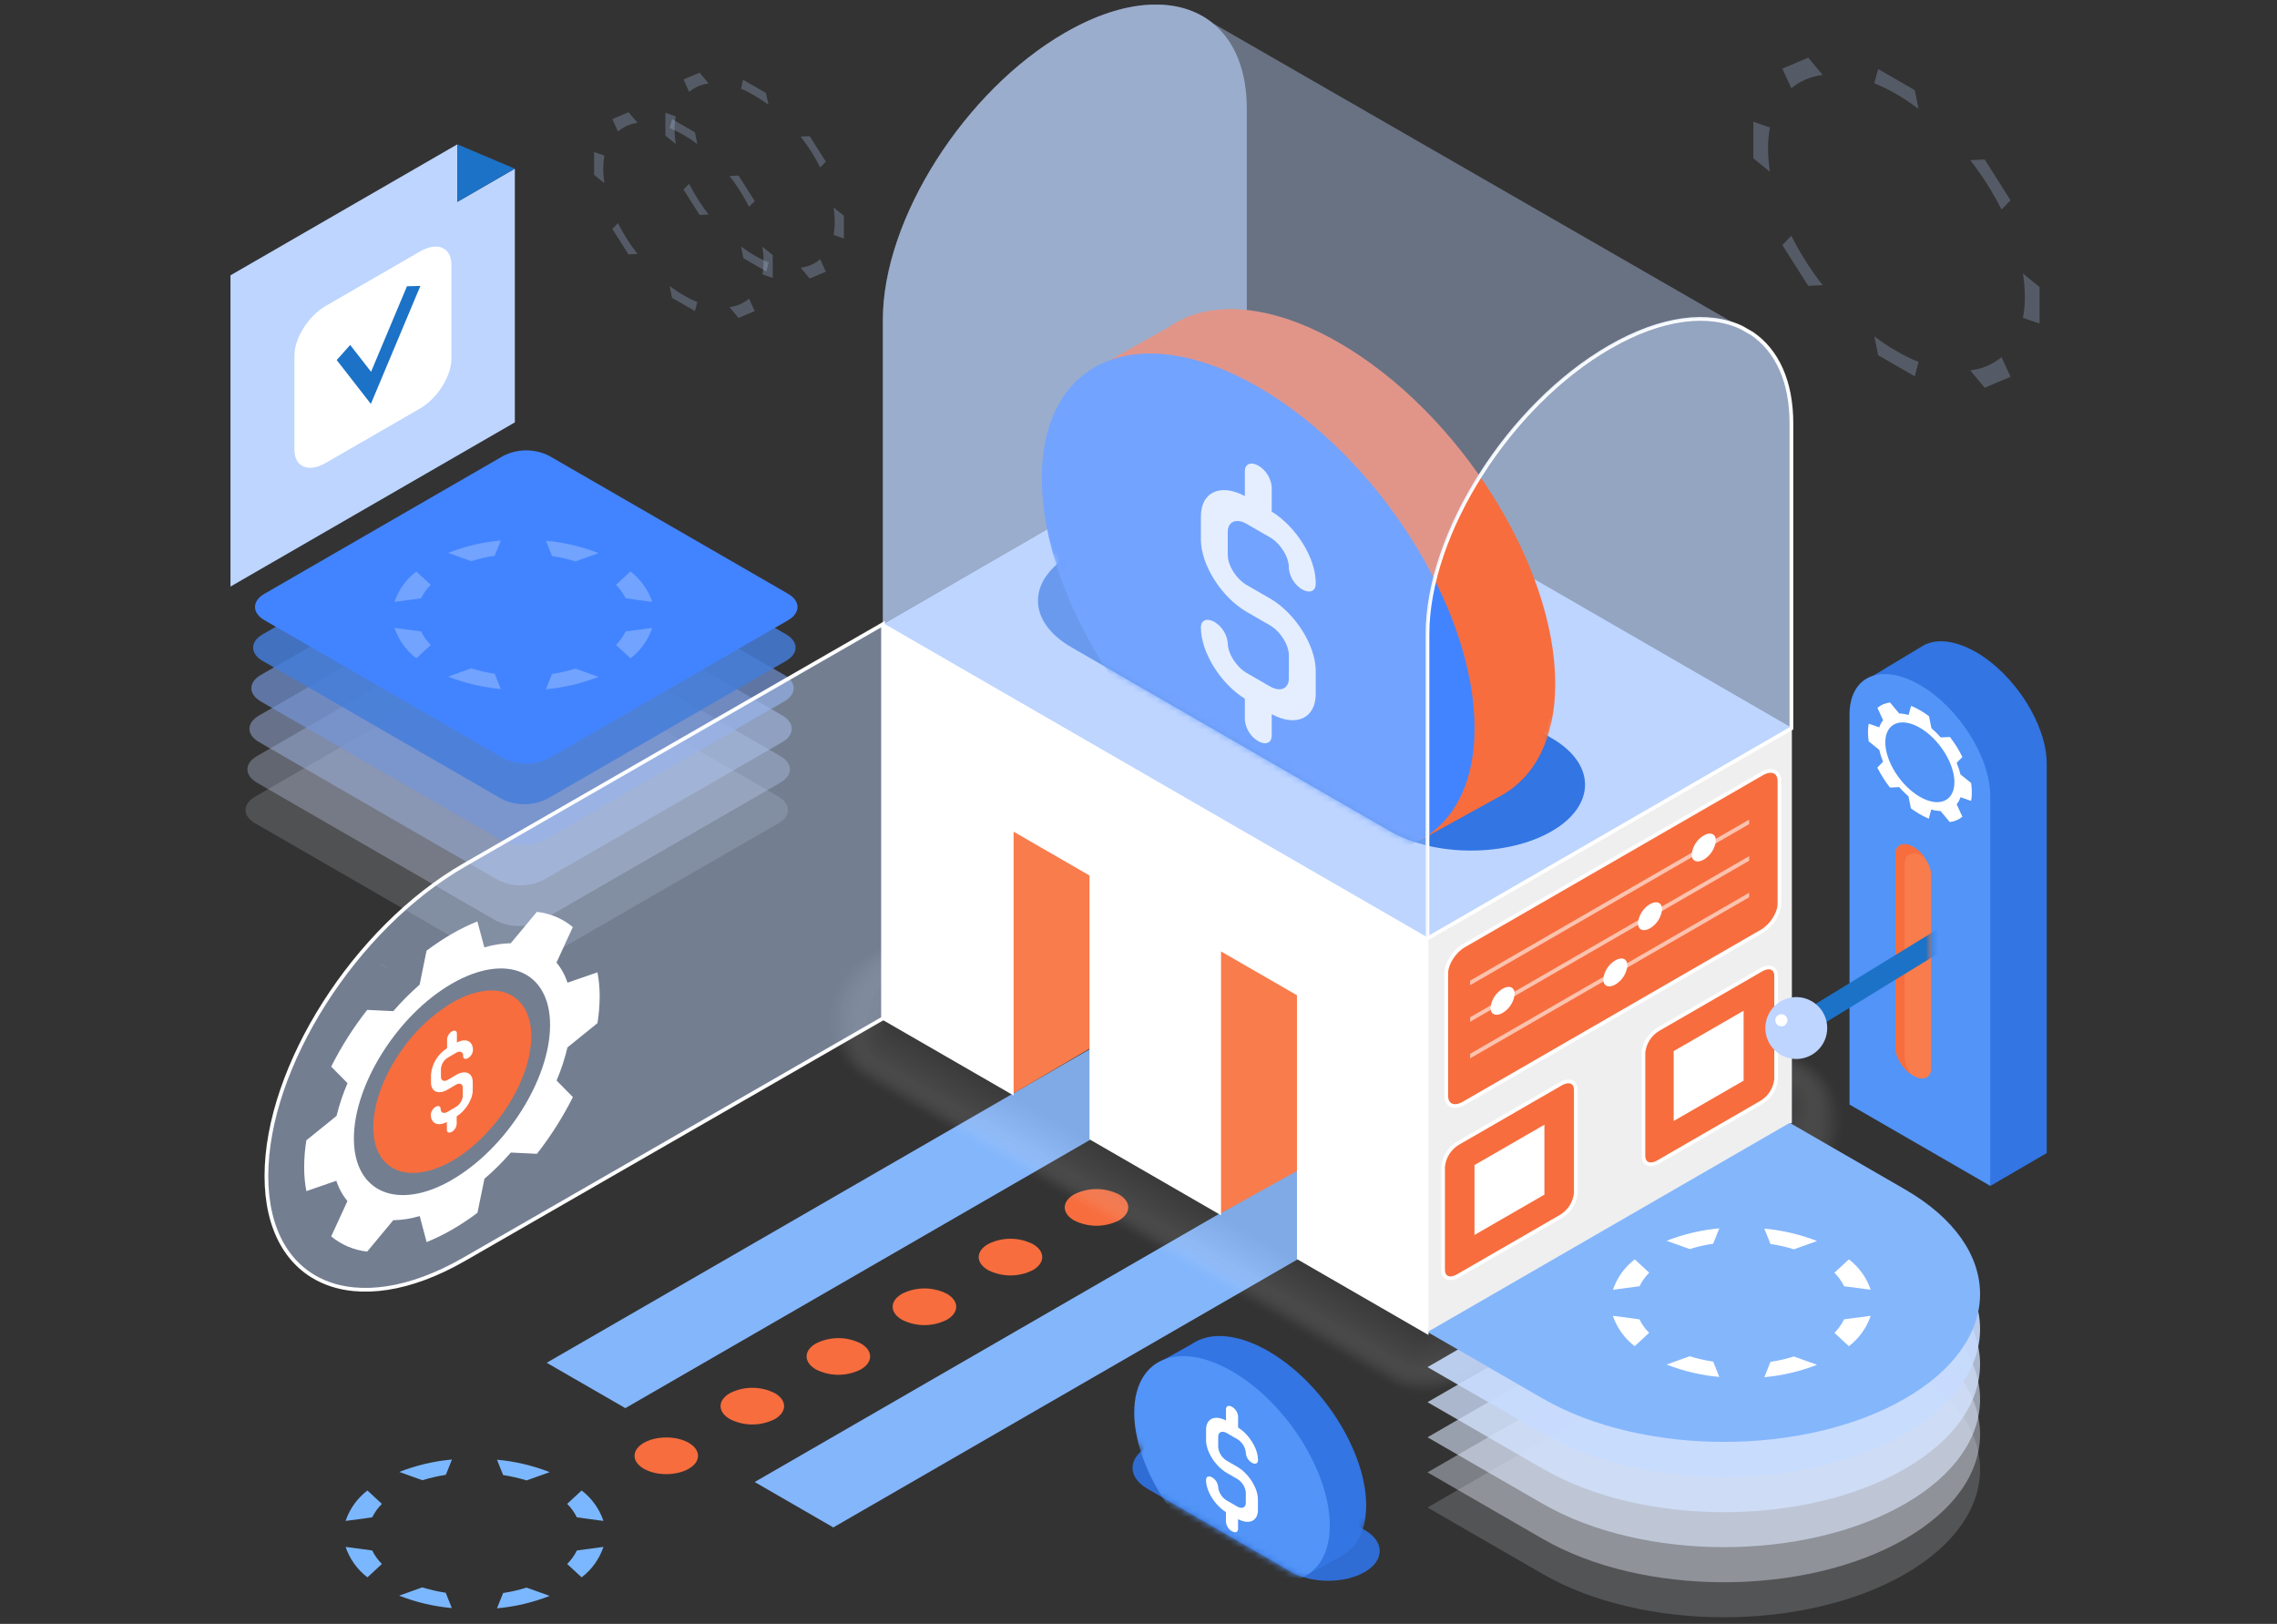 <svg width="373" height="266" viewBox="0 0 373 266" fill="none" xmlns="http://www.w3.org/2000/svg">
<rect x="0" y="0" width="373" height="266" fill="#333333" stroke="none"/>
<g clip-path="url(#clip0_1302_8589)">
<path d="M109.146 241.475C112.019 241.475 114.348 240.13 114.348 238.471C114.348 236.812 112.019 235.467 109.146 235.467C106.274 235.467 103.945 236.812 103.945 238.471C103.945 240.13 106.274 241.475 109.146 241.475Z" fill="#F76D3E"/>
<path d="M119.563 228.209C117.528 229.382 117.528 231.288 119.563 232.461C120.703 233.039 121.964 233.341 123.242 233.341C124.521 233.341 125.781 233.039 126.921 232.461C128.956 231.288 128.956 229.382 126.921 228.209C125.781 227.631 124.521 227.33 123.242 227.33C121.964 227.33 120.703 227.631 119.563 228.209ZM133.656 220.071C131.621 221.244 131.621 223.15 133.656 224.323C134.796 224.901 136.056 225.202 137.335 225.202C138.613 225.202 139.874 224.901 141.014 224.323C143.048 223.15 143.048 221.244 141.014 220.071C139.874 219.493 138.613 219.192 137.335 219.192C136.056 219.192 134.796 219.493 133.656 220.071ZM147.755 211.933C145.72 213.106 145.72 215.012 147.755 216.185C148.895 216.763 150.156 217.064 151.434 217.064C152.713 217.064 153.973 216.763 155.113 216.185C157.148 215.012 157.148 213.106 155.113 211.933C153.973 211.355 152.713 211.054 151.434 211.054C150.156 211.054 148.895 211.355 147.755 211.933ZM161.848 203.795C159.813 204.968 159.813 206.874 161.848 208.047C162.988 208.625 164.248 208.926 165.527 208.926C166.805 208.926 168.066 208.625 169.206 208.047C171.24 206.874 171.24 204.968 169.206 203.795C168.066 203.217 166.805 202.916 165.527 202.916C164.248 202.916 162.988 203.217 161.848 203.795ZM175.94 195.656C173.906 196.83 173.906 198.735 175.94 199.909C177.081 200.487 178.341 200.788 179.619 200.788C180.898 200.788 182.158 200.487 183.299 199.909C185.333 198.735 185.333 196.83 183.299 195.656C182.158 195.079 180.898 194.777 179.619 194.777C178.341 194.777 177.081 195.079 175.94 195.656Z" fill="#F76D3E"/>
<path d="M195.838 176.741L102.439 230.664L89.554 223.231L182.953 169.309L195.838 176.741Z" fill="#84B6FC"/>
<path d="M229.904 196.281L136.505 250.204L123.626 242.764L217.025 188.842L229.904 196.281Z" fill="#84B6FC"/>
<g style="mix-blend-mode:multiply" opacity="0.15">
<path opacity="0.02" d="M198.125 123.736C198.586 123.478 199.064 123.251 199.556 123.058C201.015 122.493 202.568 122.207 204.133 122.217C206.238 122.239 208.3 122.804 210.122 123.858L296.366 173.691C297.575 174.394 298.644 175.314 299.52 176.404C301.231 178.558 302.151 181.235 302.124 183.986C302.086 186.074 301.509 188.118 300.449 189.918C299.389 191.718 297.882 193.214 296.075 194.26L239.589 226.908C237.772 227.954 235.717 228.514 233.621 228.536C232.236 228.539 230.86 228.31 229.552 227.857C228.893 227.628 228.257 227.338 227.653 226.989L141.191 177.082C140.109 176.446 139.14 175.634 138.323 174.681C136.445 172.478 135.428 169.669 135.461 166.774C135.501 164.681 136.081 162.635 137.144 160.832C138.208 159.03 139.719 157.533 141.53 156.486L198.125 123.736Z" fill="#FBFBFB"/>
<path opacity="0.05" d="M198.253 123.967C198.711 123.707 199.187 123.48 199.677 123.289C201.138 122.763 202.682 122.503 204.235 122.522C206.331 122.571 208.381 123.148 210.196 124.198L296.237 173.874C297.424 174.575 298.466 175.496 299.309 176.587C300.931 178.731 301.781 181.36 301.723 184.047C301.723 188.116 299.173 192.131 295.62 194.172L239.609 226.589C237.808 227.628 235.773 228.193 233.695 228.231C232.327 228.244 230.967 228.036 229.666 227.614C229.013 227.39 228.382 227.106 227.781 226.766L141.326 176.818C140.261 176.186 139.311 175.376 138.519 174.424C136.745 172.22 135.811 169.459 135.881 166.631C135.881 162.562 138.471 158.493 141.984 156.459L198.253 123.967Z" fill="#F7F7F7"/>
<path opacity="0.07" d="M198.389 124.183C198.843 123.919 199.316 123.693 199.806 123.505C201.266 123.018 202.799 122.788 204.337 122.826C206.426 122.899 208.466 123.483 210.277 124.529L296.108 174.083C297.271 174.786 298.286 175.708 299.099 176.796C300.634 178.928 301.419 181.508 301.33 184.134C301.33 188.108 298.651 192.123 295.226 194.11L239.616 226.242C237.833 227.272 235.821 227.841 233.763 227.897C232.414 227.92 231.07 227.727 229.782 227.327C229.13 227.114 228.501 226.837 227.903 226.5L141.449 176.586C140.412 175.952 139.494 175.142 138.736 174.192C137 172.117 136.308 169.289 136.308 166.508C136.308 162.541 139.021 158.485 142.486 156.498L198.389 124.183Z" fill="#F3F3F3"/>
<path opacity="0.1" d="M198.517 124.414C198.971 124.163 199.445 123.952 199.935 123.783C201.394 123.33 202.918 123.121 204.445 123.166C206.524 123.262 208.549 123.855 210.352 124.895L295.979 174.328C297.119 175.032 298.11 175.954 298.895 177.041C300.414 179.028 300.93 181.693 300.93 184.263C300.93 188.129 298.129 192.151 294.779 194.084L239.636 225.958C237.871 226.981 235.882 227.554 233.844 227.626C232.51 227.654 231.179 227.48 229.897 227.111C229.25 226.906 228.625 226.636 228.032 226.304L141.584 176.403C140.56 175.774 139.659 174.962 138.926 174.009C137.257 171.975 136.715 169.147 136.708 166.441C136.708 162.575 139.59 158.506 142.941 156.573L198.517 124.414Z" fill="#F0F0F0"/>
<path opacity="0.12" d="M198.646 124.637C199.099 124.389 199.574 124.183 200.064 124.02C201.521 123.608 203.033 123.425 204.546 123.477C206.62 123.596 208.636 124.2 210.433 125.241L295.884 174.551C297.004 175.253 297.968 176.176 298.719 177.264C300.17 179.217 300.57 181.869 300.57 184.365C300.57 188.129 297.647 192.157 294.392 194.042L239.697 225.652C237.946 226.664 235.978 227.238 233.959 227.327C232.642 227.366 231.325 227.21 230.053 226.866C229.412 226.674 228.793 226.412 228.208 226.086L141.74 176.145C140.735 175.518 139.858 174.705 139.156 173.751C137.562 171.717 137.122 168.929 137.122 166.291C137.122 162.527 140.146 158.438 143.408 156.559L198.646 124.637Z" fill="#ECECEC"/>
<path opacity="0.15" d="M198.775 124.86C199.227 124.614 199.702 124.412 200.192 124.256C201.648 123.879 203.152 123.721 204.655 123.789C206.719 123.931 208.723 124.543 210.514 125.579L295.687 174.781C296.786 175.466 297.727 176.377 298.447 177.453C299.838 179.365 300.116 182.004 300.116 184.438C300.116 188.094 297.071 192.129 293.897 193.933L239.642 225.285C237.907 226.288 235.96 226.867 233.959 226.974C232.658 227.019 231.357 226.883 230.093 226.567C229.457 226.381 228.843 226.127 228.262 225.807L141.842 175.914C140.854 175.291 139.999 174.48 139.326 173.526C137.806 171.553 137.542 168.745 137.542 166.188C137.542 162.526 140.716 158.423 143.883 156.592L198.775 124.86Z" fill="#E8E8E8"/>
<path opacity="0.17" d="M198.904 125.09C199.356 124.847 199.83 124.652 200.322 124.506C201.776 124.165 203.272 124.031 204.764 124.106C206.817 124.275 208.807 124.898 210.589 125.931L295.586 175.004C296.664 175.684 297.579 176.594 298.265 177.669C299.621 179.548 299.743 182.172 299.75 184.532C299.75 188.086 296.576 192.128 293.497 193.905L239.704 224.999C237.984 225.993 236.057 226.576 234.075 226.702C232.792 226.755 231.508 226.637 230.257 226.349C229.623 226.17 229.011 225.922 228.432 225.61L141.978 175.723C141.008 175.101 140.175 174.289 139.529 173.336C138.078 171.396 137.963 168.588 137.963 166.113C137.963 162.559 141.279 158.429 144.358 156.652L198.904 125.09Z" fill="#E4E4E4"/>
<path opacity="0.2" d="M199.04 125.317C199.488 125.079 199.961 124.89 200.45 124.754C201.658 124.36 203.597 124.428 204.865 124.428C206.568 124.428 209.199 125.432 210.671 126.28L295.443 175.231C296.498 175.91 297.386 176.819 298.041 177.889C299.309 179.727 299.336 182.338 299.336 184.63C299.336 188.082 296.04 192.131 293.056 193.854L239.724 224.691C238.021 225.674 236.117 226.26 234.156 226.406C232.887 226.466 231.615 226.364 230.372 226.101C229.743 225.932 229.135 225.69 228.561 225.382L142.106 175.468C141.153 174.849 140.344 174.033 139.733 173.074C138.376 171.175 138.376 168.381 138.376 165.967C138.376 162.522 141.842 158.378 144.826 156.649L199.04 125.317Z" fill="#E0E0E0"/>
<path opacity="0.22" d="M199.168 125.538C199.619 125.307 200.091 125.123 200.579 124.988C201.752 124.622 203.739 124.744 204.974 124.744C206.622 124.744 209.321 125.802 210.745 126.623L295.328 175.452C296.363 176.128 297.227 177.036 297.851 178.103C299.044 179.901 298.956 182.505 298.956 184.729C298.956 188.073 295.565 192.128 292.642 193.803L239.744 224.376C238.055 225.35 236.173 225.94 234.23 226.105C232.977 226.172 231.72 226.088 230.487 225.854C229.863 225.7 229.26 225.472 228.69 225.176L142.235 175.262C141.301 174.644 140.516 173.826 139.936 172.868C138.627 171.003 138.797 168.216 138.797 165.876C138.797 162.532 142.398 158.368 145.294 156.7L199.168 125.538Z" fill="#DCDCDC"/>
<path opacity="0.24" d="M199.297 125.771C199.745 125.539 200.218 125.359 200.708 125.235C201.847 124.89 203.882 125.059 205.082 125.059C206.676 125.059 209.443 126.171 210.826 126.972L295.199 175.685C296.213 176.356 297.05 177.261 297.64 178.324C298.773 180.087 298.556 182.677 298.556 184.827C298.556 188.069 295.016 192.131 292.208 193.752L239.764 224.067C238.408 224.867 235.905 225.81 234.305 225.81C233.067 225.885 231.824 225.817 230.602 225.606C229.983 225.457 229.386 225.229 228.825 224.928L142.364 175.048C141.446 174.437 140.684 173.619 140.139 172.661C138.905 170.83 139.21 168.049 139.21 165.784C139.21 162.542 142.961 158.365 145.768 156.744L199.297 125.771Z" fill="#D9D9D9"/>
<path opacity="0.27" d="M199.426 125.992C199.874 125.764 200.348 125.591 200.837 125.477C201.942 125.158 204.031 125.375 205.184 125.375C206.73 125.375 209.572 126.541 210.908 127.314L295.064 175.906C296.063 176.568 296.878 177.474 297.43 178.538C298.495 180.26 298.163 182.837 298.163 184.919C298.163 188.059 294.494 192.128 291.781 193.695L239.785 223.752C238.429 224.525 235.926 225.508 234.36 225.508C233.135 225.592 231.905 225.542 230.691 225.359C230.077 225.206 229.485 224.979 228.927 224.681L142.493 174.787C141.592 174.177 140.852 173.358 140.336 172.4C139.177 170.603 139.658 167.829 139.658 165.618C139.658 162.485 143.551 158.28 146.264 156.714L199.426 125.992Z" fill="#D5D5D5"/>
<path opacity="0.29" d="M199.562 126.216C200.006 125.99 200.478 125.823 200.966 125.721C202.037 125.422 204.174 125.721 205.293 125.721C206.785 125.721 209.694 126.941 210.983 127.687L294.935 176.13C295.916 176.786 296.705 177.692 297.22 178.754C298.224 180.436 297.77 183.007 297.77 185.021C297.77 188.052 293.979 192.128 291.354 193.64L239.812 223.44C238.517 224.186 235.96 225.203 234.468 225.203C233.261 225.297 232.047 225.266 230.847 225.108C230.234 224.981 229.643 224.769 229.09 224.477L142.622 174.563C141.739 173.955 141.023 173.134 140.54 172.176C139.455 170.419 140.045 167.646 140.045 165.53C140.045 162.498 144.114 158.28 146.711 156.761L199.562 126.216Z" fill="#D1D1D1"/>
<path opacity="0.32" d="M199.69 126.442C200.135 126.221 200.607 126.059 201.094 125.961C202.132 125.69 204.316 126.008 205.394 126.008C206.838 126.008 209.816 127.29 211.064 128.009L294.805 176.357C295.763 177.011 296.525 177.914 297.01 178.968C297.952 180.616 297.369 183.179 297.369 185.119C297.369 188.048 293.456 192.131 290.919 193.596L239.818 223.131C238.571 223.85 235.98 224.908 234.535 224.908C233.579 224.908 231.877 225.098 230.955 224.867C230.348 224.746 229.761 224.541 229.212 224.257L142.757 174.37C141.824 173.832 141.105 172.989 140.723 171.982C139.366 170.49 140.444 167.493 140.444 165.451C140.444 162.522 144.622 158.283 147.158 156.818L199.69 126.442Z" fill="#CDCDCD"/>
<path opacity="0.34" d="M199.82 126.663C200.264 126.445 200.736 126.29 201.223 126.202C202.227 125.951 204.465 126.324 205.503 126.324C206.893 126.324 209.938 127.68 211.145 128.359L294.677 176.591C295.677 177.171 296.434 178.094 296.806 179.188C297.966 180.592 296.976 183.346 296.976 185.224C296.976 188.045 292.941 192.135 290.493 193.545L239.839 222.823C238.639 223.501 236.007 224.613 234.617 224.613C233.688 224.613 231.965 224.837 231.07 224.613C230.468 224.505 229.885 224.308 229.341 224.03L142.886 174.109C141.968 173.582 141.278 172.734 140.947 171.728C139.665 170.291 140.879 167.28 140.879 165.306C140.879 162.485 145.206 158.233 147.661 156.822L199.82 126.663Z" fill="#C9C9C9"/>
<path opacity="0.37" d="M199.949 126.894C200.392 126.676 200.865 126.526 201.352 126.446C202.322 126.209 204.608 126.643 205.611 126.643C206.968 126.643 210.06 128.033 211.22 128.677L294.548 176.808C295.529 177.383 296.256 178.309 296.583 179.398C297.702 180.755 296.583 183.508 296.583 185.312C296.583 188.025 292.419 192.128 290.065 193.484L239.88 222.504C238.72 223.182 236.048 224.308 234.712 224.308C233.824 224.308 232.067 224.572 231.206 224.369C230.611 224.268 230.035 224.078 229.497 223.806L143.015 173.885C142.106 173.366 141.437 172.511 141.15 171.504C139.916 170.148 141.299 167.096 141.293 165.197C141.293 162.485 145.769 158.205 148.122 156.849L199.949 126.894Z" fill="#C5C5C5"/>
<path opacity="0.39" d="M200.064 127.118C200.508 126.905 200.981 126.761 201.468 126.691C202.404 126.474 204.737 126.955 205.7 126.955C206.988 126.955 210.176 128.4 211.288 129.044L294.399 177.032C294.884 177.31 295.308 177.681 295.647 178.125C295.986 178.569 296.233 179.076 296.373 179.616C297.451 180.918 296.169 183.685 296.169 185.408C296.169 188.026 291.883 192.129 289.625 193.431L239.867 222.193C238.754 222.871 236.042 224.01 234.753 224.01C233.899 224.01 232.122 224.308 231.294 224.125C230.703 224.029 230.129 223.844 229.592 223.576L143.144 173.689C142.698 173.434 142.309 173.091 142 172.681C141.691 172.27 141.469 171.801 141.347 171.302C140.16 169.979 141.713 166.941 141.713 165.117C141.713 162.506 146.332 158.213 148.59 156.904L200.064 127.118Z" fill="#C2C2C2"/>
<path opacity="0.41" d="M200.213 127.343C200.638 127.095 201.118 126.953 201.61 126.929C202.464 126.583 204.899 127.275 205.821 127.275C207.056 127.275 210.311 128.774 211.376 129.391L294.283 177.257C294.762 177.53 295.177 177.9 295.503 178.344C295.829 178.788 296.058 179.296 296.175 179.834C297.213 181.082 295.789 183.842 295.789 185.51C295.789 188.019 291.381 192.122 289.204 193.384L239.9 221.868C238.828 222.485 236.082 223.699 234.841 223.699C234.02 223.699 232.223 224.031 231.45 223.861C230.862 223.78 230.292 223.604 229.761 223.339L143.3 173.425C142.859 173.173 142.477 172.83 142.18 172.418C141.883 172.006 141.677 171.536 141.577 171.038C140.438 169.763 142.154 166.718 142.154 164.968C142.154 162.459 146.901 158.146 149.091 156.891L200.213 127.343Z" fill="#BEBEBE"/>
<path opacity="0.44" d="M200.342 127.574C200.768 127.329 201.248 127.194 201.739 127.18C202.56 126.848 205.042 127.601 205.93 127.601C207.11 127.601 210.433 129.154 211.457 129.744L294.155 177.488C294.627 177.755 295.035 178.123 295.348 178.566C295.661 179.01 295.872 179.517 295.966 180.051C296.963 181.252 295.396 184.012 295.396 185.606C295.396 188.013 290.859 192.123 288.777 193.33L239.948 221.57C238.924 222.16 236.13 223.408 234.95 223.408C234.163 223.408 232.332 223.781 231.559 223.631C230.977 223.554 230.412 223.385 229.884 223.13L143.409 173.209C142.969 172.965 142.592 172.623 142.305 172.211C142.018 171.798 141.829 171.325 141.754 170.828C140.662 169.607 142.547 166.549 142.547 164.874C142.547 162.466 147.451 158.139 149.533 156.932L200.342 127.574Z" fill="#BABABA"/>
<path opacity="0.46" d="M200.47 127.796C200.893 127.546 201.376 127.414 201.867 127.417C202.647 127.091 205.184 127.905 206.031 127.905C207.164 127.905 210.555 129.519 211.538 130.082L294.026 177.711C294.493 177.973 294.893 178.341 295.194 178.785C295.496 179.228 295.69 179.736 295.762 180.267C296.711 181.414 294.995 184.174 294.995 185.693C294.995 187.992 290.343 192.108 288.349 193.261L239.941 221.257C238.957 221.82 236.129 223.108 234.997 223.108C234.244 223.108 232.392 223.522 231.653 223.379C231.077 223.315 230.515 223.155 229.992 222.905L143.537 173.011C143.102 172.77 142.732 172.427 142.457 172.013C142.182 171.599 142.011 171.125 141.957 170.63C140.912 169.464 142.961 166.399 142.961 164.791C142.961 162.485 148.013 158.138 150.007 156.992L200.47 127.796Z" fill="#B6B6B6"/>
<path opacity="0.49" d="M200.599 128.02C201.022 127.771 201.506 127.646 201.996 127.661C202.742 127.349 205.333 128.224 206.14 128.224C207.218 128.224 210.677 129.892 211.613 130.428L293.897 177.901C294.362 178.161 294.756 178.531 295.045 178.98C295.333 179.428 295.507 179.94 295.551 180.471C296.453 181.563 294.602 184.33 294.602 185.788C294.602 187.985 289.855 192.109 287.922 193.207L239.961 220.931C239.025 221.474 236.156 222.796 235.071 222.796C234.352 222.796 232.474 223.244 231.775 223.122C231.202 223.07 230.644 222.914 230.127 222.661L143.666 172.747C143.234 172.509 142.87 172.166 142.605 171.75C142.341 171.334 142.186 170.858 142.154 170.366C141.157 169.247 143.381 166.175 143.381 164.635C143.381 162.445 148.576 158.077 150.475 156.979L200.599 128.02Z" fill="#B2B2B2"/>
<path opacity="0.51" d="M200.742 128.252C201.165 128.006 201.65 127.887 202.139 127.906C202.817 127.615 205.489 128.584 206.262 128.584C207.286 128.584 210.82 130.307 211.688 130.816L293.748 178.2C294.205 178.455 294.589 178.822 294.865 179.267C295.14 179.713 295.297 180.221 295.321 180.743C296.182 181.781 294.182 184.555 294.189 185.938C294.189 188.034 289.279 192.164 287.468 193.208L239.961 220.675C239.066 221.19 236.157 222.553 235.133 222.553C234.454 222.553 232.508 223.164 231.87 222.926C231.296 222.933 230.731 222.783 230.236 222.492L143.775 172.537C143.347 172.302 142.988 171.958 142.736 171.54C142.484 171.122 142.346 170.645 142.337 170.157C141.387 169.092 143.775 166.007 143.775 164.542C143.775 162.453 149.119 158.065 150.93 157.021L200.742 128.252Z" fill="#AEAEAE"/>
<path opacity="0.54" d="M200.864 128.468C201.286 128.225 201.769 128.112 202.255 128.142C202.933 127.864 205.645 128.821 206.324 128.821C207.3 128.821 210.901 130.598 211.749 131.086L293.653 178.389C294.108 178.636 294.488 179.001 294.752 179.447C295.016 179.892 295.154 180.401 295.152 180.919C295.972 181.909 293.829 184.676 293.829 185.998C293.829 187.985 288.804 192.102 287.048 193.119L239.989 220.321C239.141 220.809 236.191 222.213 235.241 222.213C234.563 222.213 232.63 222.857 232.02 222.64C231.452 222.655 230.891 222.512 230.399 222.227L143.924 172.333C143.5 172.101 143.148 171.755 142.909 171.335C142.669 170.914 142.551 170.436 142.568 169.952C141.666 168.942 144.222 165.843 144.222 164.452C144.222 162.465 149.702 158.064 151.425 157.067L200.864 128.468Z" fill="#ABABAB"/>
<path opacity="0.56" d="M200.993 128.699C201.412 128.451 201.899 128.342 202.383 128.387C203.021 128.122 205.774 129.173 206.452 129.173C207.375 129.173 211.044 131.004 211.844 131.472L293.497 178.613C293.947 178.857 294.319 179.223 294.57 179.669C294.821 180.116 294.94 180.624 294.914 181.136C295.694 182.072 293.409 184.845 293.409 186.093C293.409 187.979 288.255 192.122 286.627 193.065L240.022 220.009C239.215 220.47 236.231 221.915 235.275 221.915C234.658 221.915 232.671 222.593 232.094 222.389C231.532 222.42 230.974 222.285 230.487 222.003L144.06 172.082C143.635 171.857 143.286 171.511 143.056 171.09C142.825 170.668 142.724 170.187 142.764 169.708C141.91 168.752 144.629 165.639 144.629 164.324C144.629 162.438 150.258 158.016 151.886 157.074L200.993 128.699Z" fill="#A7A7A7"/>
<path opacity="0.59" d="M201.122 128.93C201.54 128.682 202.029 128.58 202.512 128.639C203.115 128.388 205.903 129.493 206.581 129.493C207.456 129.493 211.193 131.385 211.952 131.826L293.395 178.844C293.846 179.081 294.216 179.447 294.458 179.895C294.699 180.343 294.802 180.854 294.751 181.36C295.491 182.242 293.056 185.016 293.056 186.203C293.056 187.98 287.78 192.13 286.24 193.018L240.076 219.705C239.324 220.139 236.299 221.624 235.424 221.624C234.841 221.624 232.827 222.35 232.277 222.153C231.722 222.191 231.167 222.063 230.684 221.787L144.188 171.859C143.765 171.636 143.42 171.288 143.201 170.862C142.983 170.436 142.901 169.953 142.967 169.479C142.16 168.577 145.05 165.457 145.05 164.216C145.05 162.439 150.821 157.997 152.36 157.109L201.122 128.93Z" fill="#A3A3A3"/>
<path opacity="0.61" d="M201.25 129.148C201.67 128.904 202.159 128.806 202.641 128.87C203.21 128.639 206.032 129.806 206.669 129.806C207.49 129.806 211.294 131.752 212.006 132.166L293.246 179.062C293.689 179.299 294.049 179.667 294.275 180.117C294.501 180.566 294.582 181.074 294.507 181.572C295.185 182.399 292.622 185.179 292.622 186.319C292.622 187.994 287.196 192.151 285.772 192.985L240.056 219.434C239.344 219.841 236.279 221.36 235.458 221.36C234.909 221.36 232.867 222.134 232.359 221.95C231.808 222.003 231.255 221.879 230.778 221.598L144.317 171.657C143.896 171.435 143.557 171.084 143.35 170.656C143.142 170.227 143.077 169.744 143.164 169.276C142.405 168.428 145.463 165.295 145.463 164.122C145.463 162.454 151.384 158.018 152.828 157.157L201.25 129.148Z" fill="#9F9F9F"/>
<path opacity="0.63" d="M201.379 129.371C201.799 129.126 202.29 129.035 202.77 129.113C203.305 128.896 206.195 130.124 206.778 130.124C207.544 130.124 211.423 132.158 212.088 132.511L293.117 179.305C293.558 179.537 293.912 179.905 294.125 180.356C294.338 180.806 294.398 181.313 294.297 181.801C294.941 182.581 292.229 185.361 292.229 186.399C292.229 187.972 286.702 192.136 285.345 192.923L240.077 219.074C239.398 219.46 236.306 221.013 235.533 221.013C235.017 221.013 232.956 221.827 232.474 221.651C231.93 221.716 231.38 221.602 230.908 221.325L144.453 171.411C144.033 171.193 143.698 170.839 143.502 170.407C143.307 169.976 143.262 169.491 143.375 169.031C142.662 168.237 145.891 165.091 145.884 163.992C145.884 162.425 151.947 157.949 153.344 157.163L201.379 129.371Z" fill="#9B9B9B"/>
<path opacity="0.66" d="M201.515 129.608C201.924 129.369 202.405 129.285 202.871 129.371C203.366 129.167 206.317 130.449 206.852 130.449C207.578 130.449 211.518 132.483 212.142 132.87L292.975 179.515C293.414 179.743 293.764 180.113 293.965 180.566C294.166 181.018 294.206 181.526 294.08 182.004C294.684 182.73 291.822 185.51 291.822 186.487C291.822 187.952 286.179 192.123 284.911 192.855L240.076 218.762C239.452 219.121 236.312 220.715 235.587 220.715C235.112 220.715 233.017 221.569 232.569 221.393C232.032 221.465 231.486 221.358 231.016 221.088L144.575 171.18C144.159 170.961 143.832 170.605 143.649 170.173C143.466 169.74 143.439 169.258 143.571 168.807C142.893 168.061 146.284 164.907 146.284 163.883C146.284 162.418 152.489 157.922 153.744 157.19L201.515 129.608Z" fill="#979797"/>
<path opacity="0.68" d="M201.644 129.824C202.053 129.587 202.536 129.507 203 129.601C203.461 129.411 206.459 130.754 206.961 130.754C207.639 130.754 211.64 132.863 212.217 133.202L292.825 179.739C293.263 179.964 293.605 180.337 293.793 180.792C293.981 181.246 294.001 181.753 293.849 182.221C294.412 182.899 291.408 185.68 291.408 186.582C291.408 187.938 285.637 192.122 284.457 192.8L240.117 218.449C239.541 218.782 236.353 220.416 235.689 220.416C235.241 220.416 233.125 221.304 232.705 221.155C232.175 221.247 231.629 221.149 231.165 220.877L144.71 170.977C144.291 170.764 143.964 170.405 143.791 169.968C143.618 169.53 143.613 169.045 143.775 168.603C143.157 167.925 146.711 164.744 146.711 163.795C146.711 162.438 153.066 157.922 154.239 157.237L201.644 129.824Z" fill="#939393"/>
<path opacity="0.71" d="M201.773 130.047C202.183 129.809 202.668 129.736 203.13 129.843C203.557 129.667 206.602 131.071 207.07 131.071C207.687 131.071 211.763 133.234 212.299 133.546L292.697 179.961C293.136 180.181 293.477 180.556 293.654 181.014C293.83 181.472 293.83 181.979 293.653 182.436C294.176 183.06 291.029 185.827 291.029 186.675C291.029 187.93 285.129 192.101 284.044 192.779L240.125 218.17C239.589 218.475 236.367 220.15 235.75 220.15C235.337 220.15 233.194 221.079 232.814 220.944C232.288 221.044 231.743 220.95 231.281 220.679L144.826 170.765C144.408 170.553 144.086 170.19 143.926 169.749C143.766 169.308 143.78 168.822 143.965 168.391C143.396 167.754 147.119 164.573 147.119 163.698C147.119 162.444 153.616 157.907 154.701 157.283L201.773 130.047Z" fill="#909090"/>
<path opacity="0.73" d="M201.902 130.288C202.312 130.051 202.798 129.983 203.258 130.098C203.651 129.942 206.751 131.4 207.171 131.4C207.741 131.4 211.918 133.624 212.379 133.909L292.568 180.202C292.999 180.426 293.329 180.806 293.49 181.264C293.651 181.723 293.632 182.226 293.436 182.67C293.91 183.24 290.615 186.027 290.615 186.794C290.615 187.94 284.599 192.138 283.602 192.714L240.131 217.841C239.642 218.119 236.38 219.835 235.811 219.835C235.438 219.835 233.267 220.805 232.915 220.676C232.399 220.789 231.859 220.705 231.402 220.438L144.941 170.524C144.522 170.313 144.204 169.945 144.056 169.501C143.907 169.056 143.94 168.571 144.148 168.151C143.625 167.561 147.539 164.373 147.539 163.573C147.539 162.42 154.185 157.869 155.175 157.293L201.902 130.288Z" fill="#8C8C8C"/>
<path opacity="0.76" d="M202.031 130.496C202.235 130.38 202.459 130.305 202.692 130.276C202.925 130.247 203.161 130.264 203.387 130.326C203.74 130.177 206.893 131.682 207.28 131.682C207.795 131.682 212.027 133.961 212.455 134.219L292.439 180.396C292.652 180.505 292.842 180.654 292.997 180.836C293.152 181.018 293.27 181.229 293.343 181.456C293.416 181.684 293.443 181.924 293.423 182.162C293.403 182.4 293.336 182.632 293.226 182.844C293.66 183.367 290.222 186.161 290.222 186.853C290.222 187.897 284.077 192.102 283.175 192.624L240.151 217.493C239.704 217.75 236.408 219.527 235.892 219.527C235.547 219.527 233.349 220.538 233.031 220.423C232.522 220.55 231.983 220.472 231.532 220.205L145.131 170.298C144.924 170.194 144.74 170.049 144.59 169.871C144.441 169.694 144.329 169.488 144.262 169.266C144.195 169.044 144.173 168.81 144.199 168.58C144.225 168.349 144.298 168.126 144.413 167.924C143.938 167.395 148 164.194 148 163.462C148 162.418 154.782 157.847 155.691 157.324L202.031 130.496Z" fill="#888888"/>
<path opacity="0.78" d="M202.166 130.727C202.369 130.608 202.594 130.532 202.828 130.505C203.062 130.478 203.298 130.501 203.523 130.571C203.841 130.435 207.042 132.022 207.388 132.022C207.856 132.022 212.136 134.355 212.543 134.586L292.31 180.641C292.524 180.748 292.713 180.898 292.865 181.081C293.018 181.265 293.131 181.478 293.198 181.707C293.265 181.936 293.284 182.176 293.254 182.413C293.223 182.65 293.145 182.878 293.022 183.083C293.409 183.551 289.835 186.345 289.835 186.975C289.835 187.911 283.562 192.123 282.748 192.591L240.178 217.195C239.772 217.433 236.435 219.23 235.974 219.23C235.662 219.23 233.444 220.288 233.152 220.179C232.905 220.249 232.646 220.268 232.391 220.235C232.135 220.202 231.889 220.119 231.667 219.989L145.226 170.055C145.019 169.95 144.837 169.803 144.69 169.623C144.544 169.444 144.436 169.235 144.376 169.011C144.315 168.788 144.302 168.553 144.337 168.324C144.373 168.095 144.456 167.876 144.582 167.681C144.155 167.206 148.38 163.992 148.38 163.334C148.38 162.391 155.311 157.807 156.125 157.332L202.166 130.727Z" fill="#848484"/>
<path opacity="0.8" d="M202.295 130.964C202.498 130.844 202.724 130.77 202.958 130.746C203.193 130.723 203.429 130.751 203.651 130.828C203.936 130.706 207.192 132.347 207.497 132.347C207.91 132.347 212.244 134.734 212.617 134.945L292.181 180.878C292.394 180.985 292.581 181.137 292.73 181.322C292.879 181.507 292.987 181.722 293.047 181.953C293.107 182.183 293.117 182.423 293.076 182.658C293.035 182.892 292.945 183.116 292.812 183.313C293.158 183.733 289.421 186.527 289.421 187.083C289.421 187.917 283.033 192.136 282.307 192.549L240.185 216.896C239.826 217.106 236.448 218.931 236.035 218.931C235.763 218.931 233.512 220.029 233.254 219.934C233.01 220.009 232.753 220.032 232.5 220.002C232.246 219.971 232.002 219.888 231.782 219.758L145.321 169.844C145.115 169.738 144.933 169.589 144.79 169.407C144.647 169.225 144.544 169.014 144.49 168.788C144.436 168.563 144.431 168.328 144.476 168.101C144.522 167.873 144.615 167.658 144.751 167.47C144.372 167.05 148.766 163.822 148.766 163.238C148.766 162.404 155.84 157.813 156.565 157.372L202.295 130.964Z" fill="#808080"/>
<path opacity="0.83" d="M202.424 131.172C202.628 131.054 202.854 130.983 203.089 130.962C203.323 130.941 203.559 130.971 203.78 131.05C204.031 130.948 207.334 132.65 207.605 132.65C207.876 132.65 212.386 135.092 212.698 135.275L292.046 181.086C292.257 181.194 292.442 181.348 292.588 181.535C292.733 181.723 292.836 181.94 292.888 182.172C292.941 182.403 292.942 182.643 292.891 182.875C292.84 183.107 292.739 183.325 292.595 183.514C292.9 183.88 289.034 186.681 289.034 187.163C289.034 187.895 282.517 192.12 281.886 192.486L240.212 216.569C239.893 216.752 236.482 218.603 236.143 218.603C235.906 218.603 233.634 219.743 233.43 219.661C233.189 219.74 232.934 219.766 232.681 219.74C232.429 219.713 232.185 219.633 231.965 219.505L145.49 169.618C145.283 169.513 145.101 169.363 144.959 169.179C144.817 168.994 144.718 168.78 144.669 168.553C144.62 168.325 144.623 168.09 144.677 167.863C144.731 167.637 144.835 167.425 144.982 167.244C144.65 166.871 149.214 163.637 149.214 163.128C149.214 162.395 156.436 157.77 157.067 157.404L202.424 131.172Z" fill="#7C7C7C"/>
<path opacity="0.85" d="M202.553 131.399C202.758 131.283 202.985 131.213 203.22 131.196C203.454 131.178 203.69 131.213 203.91 131.297C204.12 131.209 207.477 132.972 207.707 132.972C207.938 132.972 212.509 135.468 212.78 135.624L291.924 181.32C292.135 181.428 292.318 181.582 292.461 181.771C292.603 181.96 292.701 182.179 292.747 182.412C292.793 182.644 292.785 182.884 292.725 183.113C292.664 183.342 292.553 183.554 292.399 183.734C292.656 184.046 288.648 186.847 288.648 187.267C288.648 187.891 282.009 192.123 281.466 192.435L240.233 216.26C238.926 217.007 237.582 217.686 236.205 218.294C235.994 218.294 233.695 219.467 233.492 219.4C233.257 219.486 233.005 219.52 232.755 219.497C232.505 219.475 232.264 219.398 232.047 219.271L145.62 169.377C145.413 169.271 145.234 169.118 145.095 168.931C144.957 168.745 144.863 168.529 144.821 168.3C144.779 168.072 144.79 167.836 144.853 167.613C144.917 167.389 145.03 167.183 145.186 167.01C144.901 166.691 149.635 163.443 149.635 163.009C149.635 162.378 156.993 157.733 157.535 157.421L202.553 131.399Z" fill="#797979"/>
<path opacity="0.88" d="M202.681 131.642C202.885 131.524 203.114 131.454 203.349 131.439C203.585 131.423 203.82 131.463 204.038 131.554C204.214 131.479 207.625 133.297 207.815 133.297C208.005 133.297 212.63 135.854 212.854 136.01L291.794 181.584C292.005 181.692 292.187 181.849 292.327 182.041C292.466 182.233 292.558 182.454 292.597 182.688C292.635 182.922 292.618 183.162 292.547 183.388C292.476 183.614 292.353 183.821 292.188 183.991C292.405 184.256 288.248 187.056 288.248 187.382C288.248 187.904 281.466 192.129 281.032 192.401L240.253 215.967C240.029 216.096 236.536 218.043 236.278 218.043C236.021 218.043 233.783 219.257 233.62 219.202C233.389 219.294 233.14 219.332 232.892 219.313C232.644 219.294 232.404 219.219 232.189 219.094L145.748 169.152C145.54 169.045 145.361 168.891 145.225 168.701C145.089 168.511 145 168.292 144.965 168.061C144.929 167.83 144.95 167.594 145.023 167.372C145.097 167.151 145.222 166.95 145.389 166.786C145.151 166.521 150.048 163.259 150.048 162.893C150.048 162.371 157.555 157.712 158.01 157.467L202.681 131.642Z" fill="#757575"/>
<path opacity="0.9" d="M202.817 131.853C203.021 131.733 203.251 131.664 203.487 131.652C203.723 131.64 203.959 131.686 204.174 131.785C204.316 131.724 207.775 133.603 207.931 133.603C208.087 133.603 212.766 136.214 212.943 136.315L291.666 181.753C291.877 181.863 292.058 182.022 292.195 182.216C292.331 182.411 292.419 182.635 292.45 182.871C292.481 183.106 292.455 183.346 292.374 183.569C292.293 183.793 292.16 183.993 291.985 184.154C292.154 184.364 287.861 187.172 287.861 187.45C287.861 187.864 280.971 192.102 280.612 192.313L240.28 215.622C240.104 215.73 236.57 217.711 236.36 217.711C236.15 217.711 233.871 218.965 233.742 218.918C233.516 219.016 233.269 219.059 233.023 219.044C232.777 219.028 232.538 218.955 232.325 218.83L145.877 168.943C145.67 168.833 145.493 168.675 145.36 168.482C145.228 168.289 145.144 168.066 145.116 167.834C145.088 167.601 145.117 167.365 145.2 167.146C145.283 166.927 145.417 166.731 145.592 166.576C145.402 166.359 150.468 163.09 150.462 162.798C150.462 162.385 158.118 157.698 158.478 157.488L202.817 131.853Z" fill="#717171"/>
<path opacity="0.93" d="M202.946 132.078C203.151 131.96 203.381 131.893 203.618 131.884C203.854 131.875 204.089 131.922 204.302 132.023C204.411 131.983 207.917 133.916 208.032 133.916C208.148 133.916 212.888 136.588 213.024 136.662L291.55 181.992C291.761 182.104 291.94 182.265 292.073 182.463C292.205 182.661 292.287 182.888 292.311 183.125C292.334 183.362 292.299 183.601 292.207 183.821C292.116 184.041 291.972 184.235 291.788 184.386C291.917 184.542 287.475 187.35 287.475 187.56C287.475 187.872 280.469 192.117 280.198 192.307L240.314 215.365C240.178 215.447 236.604 217.461 236.455 217.461C236.306 217.461 233.973 218.763 233.878 218.729C233.655 218.832 233.41 218.879 233.164 218.867C232.919 218.855 232.68 218.785 232.467 218.661L146.006 168.747C145.799 168.635 145.623 168.474 145.493 168.277C145.364 168.08 145.285 167.855 145.264 167.62C145.244 167.386 145.281 167.15 145.374 166.933C145.467 166.717 145.611 166.527 145.796 166.38C145.653 166.217 150.882 162.935 150.882 162.718C150.882 162.501 158.681 157.706 158.952 157.543L202.946 132.078Z" fill="#6D6D6D"/>
<path opacity="0.95" d="M203.075 132.322C203.28 132.204 203.512 132.139 203.749 132.133C203.986 132.127 204.22 132.181 204.431 132.288C204.499 132.288 208.06 134.255 208.141 134.255C208.222 134.255 213.01 136.968 213.098 137.029L291.408 182.243C291.617 182.357 291.794 182.522 291.923 182.722C292.051 182.923 292.127 183.153 292.142 183.39C292.158 183.628 292.113 183.866 292.012 184.081C291.911 184.297 291.757 184.483 291.564 184.623C291.652 184.725 287.068 187.54 287.068 187.675C287.068 187.811 279.933 192.138 279.75 192.246L240.321 215.033C240.232 215.087 236.618 217.142 236.516 217.142C236.414 217.142 234.041 218.499 233.98 218.458C233.762 218.569 233.52 218.623 233.276 218.616C233.032 218.609 232.793 218.541 232.583 218.417L146.142 168.476C145.934 168.362 145.759 168.198 145.632 167.998C145.505 167.798 145.431 167.57 145.416 167.334C145.401 167.097 145.446 166.861 145.547 166.647C145.648 166.433 145.801 166.248 145.992 166.109C145.897 166.007 151.296 162.718 151.296 162.569C151.296 162.42 159.237 157.639 159.434 157.537L203.075 132.322Z" fill="#696969"/>
<path opacity="0.98" d="M203.204 132.524C203.41 132.404 203.644 132.342 203.882 132.342C204.12 132.342 204.354 132.404 204.56 132.524C204.594 132.524 208.209 134.558 208.243 134.558C208.277 134.558 213.132 137.332 213.18 137.359L291.279 182.451C291.487 182.568 291.661 182.737 291.785 182.941C291.909 183.144 291.979 183.377 291.987 183.615C291.995 183.854 291.942 184.09 291.832 184.302C291.722 184.514 291.56 184.694 291.361 184.825C291.401 184.879 286.674 187.694 286.674 187.761C286.674 187.829 279.418 192.122 279.323 192.176L240.341 214.706C240.294 214.706 236.645 216.828 236.591 216.828C236.536 216.828 234.129 218.185 234.095 218.185C233.887 218.298 233.654 218.357 233.417 218.357C233.18 218.357 232.947 218.298 232.739 218.185L146.27 168.264C146.056 168.153 145.875 167.987 145.747 167.782C145.618 167.578 145.546 167.343 145.539 167.102C145.531 166.861 145.588 166.622 145.704 166.41C145.819 166.198 145.989 166.021 146.196 165.897C146.148 165.849 151.716 162.547 151.716 162.472C151.716 162.397 159.8 157.63 159.895 157.576L203.204 132.524Z" fill="#656565"/>
<path d="M146.399 165.659L203.366 132.754C203.573 132.635 203.807 132.572 204.045 132.572C204.283 132.572 204.517 132.635 204.723 132.754L291.184 182.668C291.395 182.786 291.57 182.958 291.692 183.166C291.814 183.374 291.878 183.61 291.878 183.852C291.878 184.093 291.814 184.329 291.692 184.537C291.57 184.745 291.395 184.917 291.184 185.035L234.217 217.94C234.011 218.059 233.777 218.122 233.539 218.122C233.301 218.122 233.067 218.059 232.861 217.94L146.399 168.026C146.189 167.908 146.014 167.737 145.892 167.529C145.77 167.321 145.706 167.084 145.706 166.843C145.706 166.602 145.77 166.365 145.892 166.157C146.014 165.949 146.189 165.777 146.399 165.659Z" fill="#626262"/>
</g>
<path opacity="0.17" d="M127.532 134.851L88.415 157.414C87.25 158.006 85.961 158.314 84.654 158.314C83.347 158.314 82.059 158.006 80.894 157.414L41.776 134.851C39.701 133.65 39.701 131.711 41.776 130.51L80.894 107.907C82.059 107.314 83.347 107.006 84.654 107.006C85.961 107.006 87.25 107.314 88.415 107.907L127.532 130.49C129.607 131.711 129.607 133.677 127.532 134.851Z" fill="#E0E7F6"/>
<path opacity="0.33" d="M127.837 128.204L88.727 150.788C87.562 151.38 86.273 151.689 84.966 151.689C83.659 151.689 82.371 151.38 81.206 150.788L42.088 128.204C40.013 127.004 40.013 125.058 42.088 123.857L81.206 101.274C82.372 100.685 83.66 100.379 84.966 100.379C86.272 100.379 87.561 100.685 88.727 101.274L127.837 123.857C129.919 125.058 129.919 127.004 127.837 128.204Z" fill="#C2D0EC"/>
<path opacity="0.5" d="M128.176 121.551L89.058 144.134C87.895 144.726 86.607 145.035 85.301 145.035C83.996 145.035 82.708 144.726 81.544 144.134L42.427 121.551C40.345 120.357 40.345 118.411 42.427 117.21L81.544 94.627C82.708 94.035 83.996 93.726 85.301 93.726C86.607 93.726 87.895 94.035 89.058 94.627L128.176 117.21C130.211 118.411 130.211 120.357 128.176 121.551Z" fill="#9CB3E3"/>
<path opacity="0.67" d="M128.461 114.905L89.344 137.488C88.178 138.08 86.89 138.389 85.583 138.389C84.276 138.389 82.988 138.08 81.823 137.488L42.725 114.905C40.65 113.704 40.65 111.765 42.725 110.564L81.843 87.981C83.008 87.389 84.296 87.08 85.603 87.08C86.91 87.08 88.199 87.389 89.364 87.981L128.481 110.564C130.536 111.765 130.536 113.704 128.461 114.905Z" fill="#7596DA"/>
<path opacity="0.83" d="M128.773 108.259L89.655 130.843C88.49 131.435 87.202 131.743 85.895 131.743C84.588 131.743 83.299 131.435 82.134 130.843L43.017 108.259C40.942 107.059 40.942 105.112 43.017 103.912L82.134 81.329C83.301 80.74 84.589 80.434 85.895 80.434C87.201 80.434 88.489 80.74 89.655 81.329L128.773 103.912C130.848 105.112 130.848 107.059 128.773 108.259Z" fill="#447EDB"/>
<path d="M129.085 101.607L89.968 124.183C88.802 124.775 87.514 125.084 86.207 125.084C84.9 125.084 83.612 124.775 82.446 124.183L43.329 101.6C41.254 100.399 41.254 98.46 43.329 97.26L82.446 74.676C83.612 74.084 84.9 73.775 86.207 73.775C87.514 73.775 88.802 74.084 89.968 74.676L129.085 97.26C131.16 98.467 131.16 100.406 129.085 101.607Z" fill="#4284FF"/>
<g style="mix-blend-mode:multiply" opacity="0.25">
<path d="M116.077 13.672L114.612 11.902L111.974 13.014L112.89 15.049C113.795 14.288 114.903 13.809 116.077 13.672ZM112.883 30.105L111.968 31.047L114.606 35.211L116.077 35.143C114.852 33.571 113.782 31.884 112.883 30.105ZM110.699 19.064L109.004 18.48V22.217L110.699 23.574C110.572 22.789 110.506 21.995 110.503 21.2C110.5 20.483 110.566 19.768 110.699 19.064ZM136.552 38.48L138.24 39.07V35.34L136.552 33.984C136.674 34.769 136.738 35.562 136.742 36.357C136.743 37.069 136.679 37.78 136.552 38.48ZM125.884 17.138L125.463 15.225L121.727 13.069L121.394 14.533C122.164 14.86 122.909 15.241 123.626 15.673C124.404 16.119 125.158 16.608 125.884 17.138ZM134.361 27.419L135.277 26.476L132.639 22.305L131.167 22.38C132.395 23.95 133.465 25.638 134.361 27.419ZM131.167 43.851L132.639 45.621L135.277 44.502L134.361 42.468C133.456 43.233 132.345 43.715 131.167 43.851ZM121.394 40.386L121.788 42.298L125.524 44.455L125.918 42.99C125.139 42.677 124.384 42.307 123.659 41.885C122.876 41.429 122.12 40.928 121.394 40.386Z" fill="#BDD5FF"/>
</g>
<g style="mix-blend-mode:multiply" opacity="0.25">
<path d="M104.44 20.122L102.955 18.386L100.31 19.505L101.232 21.54C102.138 20.761 103.254 20.267 104.44 20.122ZM101.232 36.554L100.31 37.497L102.955 41.668L104.427 41.593C103.195 40.026 102.125 38.337 101.232 36.554ZM99.015 25.493L97.319 24.903V28.647L99.015 30.003C98.887 29.218 98.821 28.425 98.818 27.63C98.815 26.913 98.881 26.198 99.015 25.493ZM124.894 44.937L126.583 45.52V41.783L124.894 40.427C125.02 41.21 125.083 42.001 125.084 42.794C125.09 43.513 125.026 44.23 124.894 44.937ZM114.226 23.594L113.833 21.675L110.096 19.518L109.71 20.983C110.487 21.302 111.242 21.673 111.968 22.096C112.752 22.547 113.506 23.047 114.226 23.594ZM122.704 33.869L123.626 32.933L120.981 28.762L119.509 28.83C120.737 30.4 121.807 32.088 122.704 33.869ZM119.509 50.308L120.981 52.078L123.626 50.959L122.704 48.925C121.796 49.686 120.686 50.167 119.509 50.308ZM109.71 46.87L110.096 48.789L113.833 50.946L114.226 49.481C113.448 49.164 112.694 48.792 111.968 48.368C111.186 47.914 110.432 47.413 109.71 46.87Z" fill="#BDD5FF"/>
</g>
<g style="mix-blend-mode:multiply" opacity="0.25">
<path d="M298.57 12.281L296.21 9.446L291.971 11.237L293.443 14.451C294.903 13.243 296.686 12.489 298.57 12.281ZM293.443 38.629L291.971 40.134L296.21 46.821L298.57 46.706C296.598 44.189 294.88 41.484 293.443 38.629ZM289.936 20.887L287.224 19.945V25.94L289.936 28.13C289.734 26.872 289.629 25.6 289.624 24.326C289.619 23.172 289.724 22.021 289.936 20.887ZM331.387 52.063L334.1 52.999V47.011L331.387 44.82C331.589 46.076 331.694 47.346 331.699 48.618C331.704 49.774 331.6 50.927 331.387 52.063ZM314.283 17.842L313.659 14.77L307.664 11.311L307.04 13.637C308.287 14.145 309.497 14.739 310.662 15.414C311.917 16.149 313.127 16.96 314.283 17.842ZM327.874 34.322L329.352 32.81L325.114 26.13L322.754 26.238C324.722 28.758 326.437 31.466 327.874 34.322ZM322.754 60.669L325.114 63.511L329.352 61.721L327.874 58.506C326.415 59.712 324.635 60.464 322.754 60.669ZM307.04 55.108L307.664 58.18L313.659 61.639L314.283 59.293C313.036 58.786 311.826 58.192 310.662 57.516C309.407 56.787 308.198 55.983 307.04 55.108Z" fill="#BDD5FF"/>
</g>
<path d="M144.649 102.236V106.787V123.708V166.928L165.89 179.183V135.969L178.626 143.327V186.541L199.867 198.803V155.589L212.61 162.94V206.161L233.844 218.416V175.202V158.281V153.731L144.649 102.236Z" fill="#7BB7FF"/>
<path d="M204.316 67.752V72.303V89.223V132.437L225.557 144.698V101.485L238.3 108.843V152.057L259.533 164.318V121.098L272.277 128.456V171.67L293.51 183.931V140.718V123.797V119.246L204.316 67.752Z" fill="#BDD5FF"/>
<path d="M233.844 153.732L293.51 119.246V183.931L233.844 218.417V153.732Z" fill="#EFEFEF"/>
<path d="M144.649 102.238L204.316 67.752L293.51 119.246L233.844 153.732L144.649 102.238Z" fill="#BDD5FF"/>
<path d="M165.89 179.182L178.626 171.689V143.327L165.89 135.969V179.182Z" fill="#F87C4C"/>
<path d="M199.867 198.804L212.61 191.723V162.941L199.867 155.59V198.804Z" fill="#F87C4C"/>
<path opacity="0.46" d="M76.044 141.7C58.154 151.995 43.641 174.795 43.641 192.631C43.641 210.461 58.154 216.571 76.044 206.276L144.649 166.813V102.236L76.044 141.7Z" fill="#BDD5FF"/>
<g style="mix-blend-mode:multiply" opacity="0.6">
<path d="M61.898 157.686L63.6 158.662C63.057 158.295 62.488 157.968 61.898 157.686Z" fill="#BDD5FF"/>
</g>
<path d="M74.037 164.257C70.824 166.203 68.053 168.796 65.899 171.873C62.983 175.942 61.151 180.621 61.151 184.677C61.151 190.631 65.173 193.31 70.646 191.662C71.851 191.294 73.01 190.786 74.098 190.15C75.299 189.445 76.434 188.633 77.489 187.722C82.989 183.056 87.038 175.705 87.038 169.73C86.983 162.575 81.192 160.127 74.037 164.257Z" fill="#F76D3E"/>
<path d="M76.668 173.329C76.893 173.196 77.083 173.012 77.223 172.791C77.364 172.571 77.45 172.321 77.475 172.061V172C77.475 170.528 76.302 169.999 74.844 170.779V169.287C74.844 168.846 74.484 168.697 74.037 168.948C73.814 169.083 73.626 169.268 73.487 169.488C73.349 169.708 73.263 169.957 73.237 170.216V171.708C72.502 172.17 71.883 172.794 71.427 173.532C70.971 174.27 70.689 175.103 70.605 175.967V177.323C70.605 178.842 71.833 179.358 73.318 178.49L74.674 177.69C75.298 177.33 75.814 177.547 75.814 178.178V179.534C75.775 179.901 75.652 180.255 75.455 180.566C75.257 180.878 74.99 181.14 74.674 181.331L73.318 182.125C72.687 182.491 72.179 182.274 72.179 181.643C72.179 181.203 71.812 181.047 71.371 181.304C71.148 181.439 70.96 181.623 70.821 181.843C70.682 182.064 70.597 182.313 70.571 182.572C70.571 184.044 71.738 184.573 73.203 183.793V185.068C73.203 185.516 73.562 185.665 74.003 185.407C74.228 185.276 74.418 185.093 74.558 184.873C74.698 184.654 74.785 184.405 74.81 184.146V182.864C76.268 181.962 77.441 180.077 77.441 178.605V177.249C77.441 175.73 76.207 175.214 74.728 176.082L73.372 176.882C72.742 177.242 72.233 177.025 72.233 176.401V175.045C72.269 174.676 72.391 174.321 72.588 174.007C72.786 173.694 73.055 173.432 73.372 173.241L74.728 172.447C75.353 172.088 75.868 172.298 75.868 172.929V173.01C75.868 173.437 76.227 173.587 76.668 173.329Z" fill="white"/>
<g style="mix-blend-mode:multiply" opacity="0.7">
<path d="M287.027 54.654L285.331 53.678C279.906 51.073 272.202 51.928 263.677 56.852C247.211 66.346 233.837 87.41 233.837 103.877V153.73L293.456 119.305V69.452C293.483 62.467 291.069 57.408 287.027 54.654Z" fill="#BDD5FF"/>
</g>
<path d="M223.542 257.519C220.239 259.418 214.895 259.418 211.592 257.519L187.992 243.888C184.696 241.989 184.696 238.896 187.992 236.991C191.294 235.092 196.638 235.092 199.941 236.991L223.542 250.622C226.838 252.521 226.838 255.613 223.542 257.519Z" fill="#2F6DD4"/>
<mask id="mask0_1302_8589" style="mask-type:luminance" maskUnits="userSpaceOnUse" x="182" y="216" width="48" height="43">
<path d="M226.01 244.899C225.793 244.702 229.571 239.107 229.571 239.107C229.571 239.107 216.916 222.471 216.794 222.519C216.672 222.566 206.77 217.093 206.77 217.093C206.77 217.093 189.355 216.361 188.914 216.415C188.473 216.469 182.898 230.453 182.898 230.657C182.898 230.86 186.879 237.798 186.879 237.798C184.75 239.69 185.123 242.24 187.992 243.902L211.592 257.533C214.895 259.432 220.239 259.432 223.542 257.533C226.838 255.627 226.838 252.535 223.542 250.636L223.257 250.473C223.257 250.473 226.234 245.089 226.01 244.899Z" fill="white"/>
</mask>
<g mask="url(#mask0_1302_8589)">
<path d="M223.799 246.601C223.799 237.784 216.631 226.445 207.781 221.332C203.949 219.121 200.429 218.436 197.676 219.087C196.752 219.3 195.879 219.691 195.105 220.24L188.914 223.698L190.053 226.94L191.945 225.814C191.825 226.573 191.766 227.339 191.769 228.107C191.769 235.472 196.747 244.532 203.515 250.31C204.843 251.46 206.273 252.486 207.787 253.376C208.974 254.063 210.225 254.631 211.524 255.071L210.48 256.482L213.871 258.116L219.757 254.874C222.287 253.505 223.799 250.677 223.799 246.601Z" fill="#3275E3"/>
<path d="M201.819 224.623C197.988 222.412 194.475 221.727 191.715 222.378C188.107 223.232 185.801 226.379 185.801 231.398C185.801 238.763 190.779 247.823 197.547 253.601C198.876 254.749 200.306 255.775 201.819 256.667C203.146 257.441 204.557 258.06 206.024 258.511C212.806 260.593 217.838 257.284 217.838 249.892C217.838 241.048 210.67 229.729 201.819 224.623Z" fill="#5294F7"/>
<path d="M205.075 239.615C205.624 239.934 206.072 239.744 206.072 239.194V239.12C206.072 237.289 204.62 234.962 202.816 233.843V232.012C202.787 231.691 202.68 231.381 202.507 231.109C202.334 230.836 202.098 230.609 201.82 230.446C201.27 230.127 200.829 230.317 200.829 230.866V232.691C199.019 231.721 197.567 232.379 197.567 234.203V235.905C197.567 237.784 199.093 240.184 200.958 241.27L202.667 242.253C203.059 242.488 203.391 242.812 203.636 243.198C203.881 243.584 204.032 244.022 204.078 244.477V246.18C204.078 246.96 203.44 247.231 202.667 246.776L200.958 245.793C200.566 245.558 200.234 245.234 199.99 244.848C199.745 244.462 199.593 244.024 199.548 243.569C199.518 243.248 199.413 242.938 199.241 242.666C199.069 242.394 198.835 242.166 198.557 242.002C198.008 241.683 197.561 241.873 197.561 242.422C197.561 244.247 199.012 246.573 200.823 247.692V249.272C200.851 249.594 200.955 249.905 201.127 250.178C201.3 250.452 201.535 250.681 201.813 250.845C202.362 251.157 202.81 250.974 202.81 250.425V248.845C204.614 249.808 206.065 249.157 206.065 247.332V245.623C206.065 243.752 204.539 241.344 202.674 240.266L200.965 239.282C200.573 239.045 200.242 238.72 199.997 238.333C199.752 237.946 199.601 237.507 199.554 237.051V235.349C199.554 234.569 200.192 234.305 200.965 234.752L202.674 235.736C203.065 235.972 203.396 236.296 203.641 236.682C203.885 237.068 204.037 237.505 204.085 237.96V238.041C204.113 238.363 204.217 238.674 204.39 238.948C204.562 239.221 204.797 239.45 205.075 239.615Z" fill="white"/>
</g>
<path opacity="0.6" d="M198.666 3.799C193.241 -0.596 184.425 -0.392 174.462 5.359C157.996 14.853 144.622 35.917 144.622 52.384V102.237L204.241 67.812V17.959C204.268 11.469 202.193 6.661 198.666 3.799Z" fill="#BDD5FF"/>
<path d="M254.176 136.166C246.878 140.384 235.044 140.384 227.727 136.166L175.507 106.027C168.209 101.809 168.209 94.98 175.507 90.768C182.804 86.557 194.631 86.557 201.956 90.768L254.176 120.913C261.473 125.125 261.473 131.954 254.176 136.166Z" fill="#3275E3"/>
<mask id="mask1_1302_8589" style="mask-type:luminance" maskUnits="userSpaceOnUse" x="164" y="45" width="104" height="95">
<path d="M259.648 108.23C259.16 107.789 267.522 95.412 267.522 95.412C267.522 95.412 239.52 58.641 239.256 58.79C238.991 58.94 217.072 46.705 217.072 46.705C217.072 46.705 178.551 45.091 177.568 45.24C176.585 45.389 164.262 76.294 164.262 76.708C164.262 77.121 173.079 92.503 173.079 92.503C168.379 96.68 169.199 102.33 175.554 105.999L227.774 136.137C235.071 140.355 246.905 140.355 254.223 136.137C261.52 131.925 261.52 125.096 254.223 120.885L253.599 120.518C253.599 120.518 260.13 108.664 259.648 108.23Z" fill="white"/>
</mask>
<g mask="url(#mask1_1302_8589)">
<path d="M254.766 112.029C254.766 92.45 238.903 67.425 219.324 56.126C210.853 51.23 203.047 49.711 196.944 51.155C194.898 51.627 192.965 52.496 191.254 53.712L177.548 61.368L180.064 68.53L184.262 66.041C183.994 67.716 183.863 69.411 183.869 71.107C183.869 87.383 194.875 107.451 209.856 120.241C212.793 122.784 215.955 125.054 219.304 127.023C221.928 128.553 224.7 129.814 227.577 130.787L225.272 133.92L232.826 137.535L245.848 130.36C251.402 127.295 254.766 121.028 254.766 112.029Z" fill="#F76D3E"/>
<path d="M206.126 63.397C197.649 58.507 189.85 56.988 183.746 58.432C175.764 60.318 170.664 67.249 170.664 78.378C170.664 94.654 181.678 114.722 196.652 127.505C199.588 130.052 202.753 132.322 206.106 134.287C209.038 135.992 212.155 137.358 215.397 138.356C230.453 142.961 241.548 135.643 241.548 119.286C241.568 99.727 225.699 74.675 206.126 63.397Z" fill="#4284FF"/>
<path d="M213.328 96.566C214.542 97.244 215.532 96.85 215.532 95.636V95.467C215.532 91.398 212.325 86.278 208.323 83.802V79.733C208.254 79.024 208.019 78.341 207.638 77.739C207.256 77.137 206.738 76.633 206.126 76.268C204.912 75.589 203.922 75.983 203.922 77.197V81.266C199.928 79.123 196.72 80.588 196.72 84.609V88.38C196.72 92.524 200.111 97.874 204.241 100.241L208.011 102.418C209.734 103.408 211.131 105.619 211.131 107.342V111.113C211.131 112.828 209.734 113.425 208.011 112.428L204.241 110.251C202.518 109.261 201.121 107.05 201.121 105.328C201.051 104.618 200.814 103.934 200.432 103.333C200.049 102.731 199.53 102.227 198.917 101.862C197.703 101.184 196.72 101.577 196.72 102.791C196.72 106.826 199.928 111.981 203.922 114.456V117.955C203.993 118.665 204.229 119.349 204.612 119.951C204.994 120.552 205.513 121.056 206.126 121.421C207.34 122.099 208.323 121.706 208.323 120.492V116.992C212.325 119.135 215.532 117.671 215.532 113.649V109.878C215.532 105.735 212.142 100.384 208.011 98.017L204.241 95.84C202.518 94.85 201.121 92.639 201.121 90.916V87.146C201.121 85.423 202.518 84.833 204.241 85.83L208.011 88.007C209.734 88.997 211.131 91.208 211.131 92.93V93.093C211.201 93.803 211.436 94.487 211.818 95.09C212.199 95.693 212.717 96.198 213.328 96.566Z" fill="white"/>
</g>
<g style="mix-blend-mode:screen" opacity="0.19">
<path d="M198.666 3.799C193.241 -0.596 184.425 -0.392 174.462 5.359C157.996 14.853 144.622 35.917 144.622 52.384V102.237L233.837 153.731V103.878C233.837 87.412 247.183 66.361 263.677 56.853C272.202 51.929 279.899 51.075 285.331 53.679L198.666 3.799Z" fill="#BDD5FF"/>
</g>
<path d="M287.027 54.654L285.331 53.678C279.906 51.073 272.202 51.928 263.677 56.852C247.211 66.346 233.837 87.41 233.837 103.877V153.73L293.456 119.305V69.452C293.483 62.467 291.069 57.408 287.027 54.654Z" stroke="white" stroke-width="0.61" stroke-miterlimit="10"/>
<g style="mix-blend-mode:multiply" opacity="0.25">
<path d="M198.666 3.799C193.241 -0.596 184.425 -0.392 174.462 5.359C157.996 14.853 144.622 35.917 144.622 52.384V102.237L233.837 153.731V103.878C233.837 87.412 247.183 66.361 263.677 56.853C272.202 51.929 279.899 51.075 285.331 53.679L198.666 3.799Z" fill="#BDD5FF"/>
</g>
<path d="M73.033 241.589L74.037 239.08C71.079 239.345 68.174 240.03 65.41 241.115L69.195 242.471C70.451 242.084 71.734 241.789 73.033 241.589ZM86.258 242.505L90.049 241.149C87.282 240.064 84.375 239.379 81.415 239.114L82.419 241.623C83.719 241.821 85.002 242.116 86.258 242.505ZM92.91 246.343C93.556 246.989 94.093 247.736 94.498 248.554L98.851 249.138C98.186 247.156 96.941 245.419 95.277 244.153L92.91 246.343ZM82.419 260.945L81.415 263.454C84.375 263.189 87.282 262.504 90.049 261.419L86.258 260.063C85.003 260.455 83.719 260.75 82.419 260.945ZM69.174 260.022L65.39 261.379C68.154 262.463 71.059 263.148 74.016 263.413L73.013 260.904C71.713 260.708 70.43 260.413 69.174 260.022ZM60.968 253.98L56.614 253.396C57.284 255.376 58.528 257.112 60.188 258.381L62.555 256.191C61.913 255.541 61.378 254.795 60.968 253.98ZM62.555 246.343L60.188 244.153C58.527 245.421 57.282 247.157 56.614 249.138L60.968 248.554C61.378 247.739 61.913 246.993 62.555 246.343ZM92.91 256.191L95.277 258.381C96.94 257.114 98.184 255.378 98.851 253.396L94.498 253.98C94.093 254.798 93.556 255.545 92.91 256.191Z" fill="#7BB7FF"/>
<g opacity="0.25">
<path d="M81.036 91.048L82.046 88.531C79.087 88.796 76.18 89.481 73.413 90.566L77.204 91.922C78.457 91.53 79.738 91.238 81.036 91.048ZM94.267 91.963L98.052 90.607C95.287 89.522 92.383 88.837 89.425 88.572L90.429 91.088C91.729 91.279 93.013 91.572 94.267 91.963ZM100.907 95.795C101.549 96.446 102.084 97.195 102.494 98.013L106.848 98.596C106.18 96.615 104.935 94.879 103.274 93.611L100.907 95.795ZM90.429 110.396L89.425 112.912C92.382 112.644 95.286 111.959 98.052 110.878L94.267 109.521C93.013 109.913 91.729 110.205 90.429 110.396ZM77.204 109.481L73.413 110.837C76.181 111.918 79.087 112.603 82.046 112.871L81.036 110.355C79.738 110.165 78.457 109.873 77.204 109.481ZM68.978 103.431L64.624 102.855C65.291 104.836 66.536 106.572 68.198 107.839L70.565 105.649C69.917 105.002 69.381 104.253 68.978 103.431ZM70.565 95.795L68.198 93.611C66.534 94.877 65.289 96.614 64.624 98.596L68.971 98.013C69.381 97.193 69.919 96.444 70.565 95.795ZM100.907 105.649L103.274 107.839C104.934 106.57 106.178 104.834 106.848 102.855L102.494 103.431C102.086 104.25 101.55 104.999 100.907 105.649Z" fill="white"/>
</g>
<path d="M92.958 171.573L97.875 167.599C98.107 166.152 98.227 164.69 98.235 163.224C98.239 161.898 98.118 160.574 97.875 159.271L92.958 160.973C92.574 159.77 91.964 158.651 91.161 157.677L93.833 151.858C92.157 150.47 90.11 149.604 87.947 149.369L83.667 154.51C82.201 154.537 80.745 154.765 79.341 155.188L78.201 150.929C76.769 151.512 75.377 152.191 74.037 152.963C72.596 153.803 71.205 154.727 69.873 155.73L68.74 161.298C67.202 162.639 65.761 164.087 64.427 165.632L60.155 165.428C57.881 168.32 55.904 171.432 54.255 174.72L56.927 177.432C56.182 179.168 55.581 180.962 55.129 182.797L50.185 186.791C49.951 188.235 49.831 189.696 49.826 191.159C49.818 192.487 49.939 193.814 50.185 195.119L55.096 193.417C55.486 194.632 56.103 195.761 56.913 196.747L54.255 202.532C55.934 203.919 57.983 204.784 60.148 205.021L64.421 199.88C65.889 199.853 67.347 199.625 68.754 199.202L69.887 203.461C71.32 202.881 72.712 202.201 74.051 201.426C75.494 200.593 76.885 199.671 78.215 198.666L79.354 193.098C80.898 191.771 82.344 190.334 83.681 188.799L87.96 189.002C90.224 186.107 92.196 182.995 93.847 179.711L91.175 176.998C91.921 175.243 92.517 173.428 92.958 171.573ZM74.037 193.275C65.166 198.402 57.971 195.363 57.971 186.493C57.971 177.622 65.166 166.229 74.037 161.122C82.908 156.015 90.11 159.04 90.11 167.904C90.11 176.768 82.915 188.141 74.037 193.261V193.275Z" fill="white"/>
<path d="M323.71 106.829C320.272 104.849 317.186 104.571 315.07 105.737L314.771 105.92L306.816 110.702L308.308 116.446L312.181 115.503V175.563L321.994 181.232L326.063 194.254L335.28 188.882V125.025C335.246 118.657 330.078 110.512 323.71 106.829Z" fill="#3275E3"/>
<path d="M326.029 194.252L302.971 180.933V117.075C302.971 110.707 308.132 108.523 314.5 112.199C320.875 115.881 326.029 124.026 326.029 130.395V194.252Z" fill="#5294F7"/>
<path d="M288.62 152.551L239.791 180.73C238.204 181.645 236.916 181.103 236.916 179.516V159.449C236.916 157.855 238.204 155.827 239.791 154.912L288.62 126.733C290.207 125.811 291.496 126.36 291.496 127.947V148.014C291.496 149.601 290.207 151.636 288.62 152.551ZM255.708 199.265L238.821 209.01C237.465 209.79 236.394 209.329 236.394 207.986V191.099C236.473 190.316 236.734 189.562 237.155 188.897C237.577 188.232 238.147 187.674 238.821 187.268L255.708 177.522C257.065 176.749 258.136 177.21 258.136 178.546V195.433C258.06 196.217 257.8 196.972 257.378 197.638C256.957 198.303 256.385 198.861 255.708 199.265ZM288.525 180.594L271.639 190.347C270.282 191.12 269.211 190.658 269.211 189.316V172.429C269.289 171.646 269.55 170.893 269.971 170.229C270.393 169.565 270.964 169.008 271.639 168.604L288.525 158.852C289.882 158.079 290.953 158.54 290.953 159.876V176.763C290.877 177.547 290.617 178.302 290.196 178.968C289.774 179.633 289.202 180.19 288.525 180.594Z" fill="#F76D3E"/>
<path d="M74.919 23.642L37.754 45.099V96.085L84.339 69.188V27.629L74.919 33.068V23.642Z" fill="#BDD5FF"/>
<path d="M74.918 23.642V33.068L84.338 27.629L74.918 23.642Z" fill="#1C72C7"/>
<path d="M288.62 152.551L239.791 180.73C238.204 181.645 236.916 181.103 236.916 179.516V159.449C236.916 157.855 238.204 155.827 239.791 154.912L288.62 126.733C290.207 125.811 291.496 126.36 291.496 127.947V148.014C291.496 149.601 290.207 151.636 288.62 152.551ZM255.708 199.265L238.821 209.01C237.465 209.79 236.394 209.329 236.394 207.986V191.099C236.473 190.316 236.734 189.562 237.155 188.897C237.577 188.232 238.147 187.674 238.821 187.268L255.708 177.522C257.065 176.749 258.136 177.21 258.136 178.546V195.433C258.06 196.217 257.8 196.972 257.378 197.638C256.957 198.303 256.385 198.861 255.708 199.265ZM288.525 180.594L271.639 190.347C270.282 191.12 269.211 190.658 269.211 189.316V172.429C269.289 171.646 269.55 170.893 269.971 170.229C270.393 169.565 270.964 169.008 271.639 168.604L288.525 158.852C289.882 158.079 290.953 158.54 290.953 159.876V176.763C290.877 177.547 290.617 178.302 290.196 178.968C289.774 179.633 289.202 180.19 288.525 180.594Z" stroke="white" stroke-width="0.61" stroke-miterlimit="10"/>
<path d="M144.649 102.236V106.787V123.708V166.928L165.89 179.183V135.969L178.626 143.327V186.541L199.867 198.803V155.589L212.61 162.94V206.161L233.844 218.416V175.202V158.281V153.731L144.649 102.236Z" fill="white"/>
<path opacity="0.17" d="M312.065 257.841C295.687 267.281 269.116 267.281 252.731 257.841L233.844 246.936L293.185 212.674L312.065 223.579C328.457 233.04 328.457 248.38 312.065 257.841Z" fill="#F4F8FF"/>
<path opacity="0.4" d="M312.065 252.089C295.68 261.549 269.116 261.549 252.731 252.089L233.844 241.184L293.185 206.922L312.065 217.827C328.457 227.267 328.457 242.628 312.065 252.089Z" fill="#E9F1FF"/>
<path opacity="0.6" d="M312.065 246.336C295.68 255.797 269.116 255.797 252.731 246.336L233.844 235.438L293.185 201.176L312.065 212.081C328.457 221.542 328.457 236.875 312.065 246.336Z" fill="#DEEAFF"/>
<path opacity="0.75" d="M312.065 240.591C295.68 250.085 269.116 250.085 252.731 240.591L233.844 229.686L293.185 195.424L312.065 206.329C328.457 215.79 328.457 231.13 312.065 240.591Z" fill="#D3E3FF"/>
<path opacity="0.9" d="M312.065 234.842C295.68 244.302 269.116 244.302 252.731 234.842L233.844 223.943L293.185 189.682L312.065 200.587C328.457 210.047 328.457 225.381 312.065 234.842Z" fill="#C8DCFF"/>
<path d="M312.065 229.097C295.68 238.557 269.116 238.557 252.731 229.097L233.844 218.192L293.185 183.93L312.065 194.835C328.457 204.296 328.457 219.636 312.065 229.097Z" fill="#84B6FC"/>
<path d="M280.638 203.731L281.642 201.215C278.683 201.483 275.776 202.168 273.009 203.249L276.8 204.606C278.054 204.213 279.338 203.92 280.638 203.731ZM293.863 204.647L297.654 203.29C294.886 202.209 291.98 201.525 289.021 201.256L290.024 203.772C291.325 203.963 292.608 204.255 293.863 204.647ZM300.502 208.478C301.146 209.128 301.681 209.877 302.089 210.696L306.443 211.272C305.773 209.295 304.529 207.561 302.869 206.294L300.502 208.478ZM290.024 223.079L289.021 225.596C291.98 225.327 294.886 224.642 297.654 223.561L293.863 222.205C292.608 222.596 291.325 222.889 290.024 223.079ZM276.8 222.164L273.009 223.52C275.776 224.602 278.683 225.287 281.642 225.555L280.638 223.039C279.338 222.849 278.054 222.557 276.8 222.164ZM268.56 216.115L264.206 215.538C264.876 217.516 266.12 219.249 267.78 220.516L270.147 218.332C269.499 217.686 268.963 216.936 268.56 216.115ZM270.16 208.478L267.794 206.294C266.134 207.561 264.889 209.295 264.22 211.272L268.574 210.696C268.977 209.874 269.513 209.125 270.16 208.478ZM300.502 218.332L302.869 220.516C304.529 219.249 305.773 217.516 306.443 215.538L302.089 216.115C301.681 216.933 301.146 217.682 300.502 218.332ZM308.464 124.777L307.528 125.74C308.11 126.894 308.803 127.989 309.597 129.009L311.102 128.934C311.577 129.472 312.086 129.977 312.628 130.447L313.028 132.407C313.497 132.76 313.987 133.086 314.493 133.383C314.966 133.657 315.458 133.897 315.965 134.102L316.358 132.603C316.853 132.757 317.366 132.842 317.884 132.854L319.39 134.658C320.153 134.578 320.875 134.274 321.465 133.783L320.522 131.749C320.806 131.407 321.021 131.013 321.153 130.589L322.889 131.193C322.973 130.732 323.014 130.264 323.011 129.796C323.01 129.28 322.969 128.765 322.889 128.256L321.153 126.859C320.997 126.212 320.786 125.579 320.522 124.967L321.465 124.004C320.895 122.845 320.211 121.745 319.424 120.722L317.918 120.796C317.447 120.255 316.937 119.75 316.392 119.284L315.999 117.324C315.527 116.97 315.036 116.644 314.527 116.347C314.056 116.074 313.567 115.833 313.062 115.628L312.642 117.127C312.147 116.972 311.634 116.888 311.116 116.876L309.61 115.072C308.85 115.154 308.13 115.458 307.542 115.947L308.478 117.982C308.196 118.325 307.982 118.719 307.847 119.141L306.118 118.545C306.036 118.992 305.995 119.446 305.996 119.901C305.997 120.416 306.037 120.931 306.118 121.44L307.847 122.837C307.999 123.5 308.206 124.149 308.464 124.777ZM308.837 121.596C308.837 118.477 311.374 117.405 314.493 119.209C317.613 121.013 320.156 125.008 320.156 128.134C320.156 131.26 317.62 132.325 314.493 130.521C311.367 128.717 308.837 124.723 308.837 121.596Z" fill="white"/>
<g opacity="0.57">
<path d="M154.598 149.322L151.133 147.321V137.277L154.598 139.278V149.322Z" fill="white"/>
<path d="M161.047 153.045L157.575 151.044V141L161.047 143.001V153.045Z" fill="white"/>
<path d="M154.598 161.738L151.133 159.737V149.693L154.598 151.694V161.738Z" fill="white"/>
<path d="M161.047 165.462L157.575 163.462V153.418L161.047 155.419V165.462Z" fill="white"/>
</g>
<g opacity="0.57">
<path d="M187.903 168.494L184.431 166.487V156.443L187.903 158.451V168.494Z" fill="white"/>
<path d="M194.346 172.21L190.881 170.21V160.166L194.346 162.166V172.21Z" fill="white"/>
<path d="M187.903 180.91L184.431 178.903V168.859L187.903 170.867V180.91Z" fill="white"/>
<path d="M194.346 184.628L190.881 182.628V172.584L194.346 174.584V184.628Z" fill="white"/>
</g>
<g opacity="0.57">
<path d="M221.202 190.156L217.73 188.155V178.111L221.202 180.119V190.156Z" fill="white"/>
<path d="M227.652 193.878L224.18 191.878V181.834L227.652 183.835V193.878Z" fill="white"/>
<path d="M221.202 202.579L217.73 200.571V190.527L221.202 192.535V202.579Z" fill="white"/>
<path d="M227.652 206.296L224.18 204.296V194.252L227.652 196.253V206.296Z" fill="white"/>
</g>
<path d="M68.815 66.911L53.366 75.829C50.532 77.47 48.232 76.507 48.232 73.659V58.21C48.232 55.375 50.532 51.747 53.366 50.112L68.815 41.187C71.65 39.553 73.949 40.509 73.949 43.358V58.813C73.922 61.648 71.65 65.27 68.815 66.911Z" fill="white"/>
<path d="M60.751 66.165L55.156 58.976L57.367 56.508L60.785 60.902L66.665 46.891L68.862 46.837L60.751 66.165Z" fill="#1C72C7"/>
<path d="M76.044 141.7C58.154 151.995 43.641 174.795 43.641 192.631C43.641 210.461 58.154 216.571 76.044 206.276L144.649 166.813V102.236L76.044 141.7Z" stroke="white" stroke-width="0.61" stroke-miterlimit="10"/>
<path d="M144.649 102.236V106.787V123.708V166.928L165.89 179.183V135.969L178.626 143.327V186.541L199.867 198.803V155.589L212.61 162.94V206.161L233.844 218.416V175.202V158.281V153.731L144.649 102.236Z" stroke="white" stroke-width="0.305" stroke-miterlimit="10"/>
<path d="M252.995 195.689L241.541 202.295V190.847L252.995 184.235V195.689Z" fill="white"/>
<path d="M285.623 177.021L274.168 183.626V172.179L285.623 165.566V177.021Z" fill="white"/>
<path d="M313.421 176.205C311.801 175.269 310.492 173.201 310.492 171.58V139.97C310.492 138.349 311.801 137.8 313.421 138.735C315.042 139.665 316.351 141.74 316.351 143.354V174.971C316.351 176.585 315.042 177.141 313.421 176.205Z" fill="#F87C4C"/>
<path d="M311.997 173.085V141.475C311.997 139.854 313.313 139.298 314.934 140.234L315.259 140.444C314.774 139.752 314.147 139.17 313.421 138.735C311.801 137.8 310.492 138.349 310.492 139.97V171.58C310.492 173.092 311.631 174.971 313.096 176.002C312.443 175.163 312.06 174.146 311.997 173.085Z" fill="#F76D3E"/>
<mask id="mask2_1302_8589" style="mask-type:luminance" maskUnits="userSpaceOnUse" x="284" y="138" width="33" height="40">
<path d="M313.422 138.737C311.801 137.802 310.492 138.351 310.492 139.972V153.847L301.37 158.371L284.769 164.752C284.769 164.752 286.573 177.394 286.64 177.428C286.708 177.462 295.063 176.75 297.261 176.004C299.099 175.325 307.718 171.589 310.492 170.381V171.582C310.492 173.203 311.801 175.271 313.422 176.207C315.043 177.143 316.351 176.587 316.351 174.973V143.356C316.351 141.742 315.043 139.667 313.422 138.737Z" fill="white"/>
</mask>
<g mask="url(#mask2_1302_8589)">
<path d="M320.938 150.039L294.038 166.524L295.838 169.461L322.738 152.977L320.938 150.039Z" fill="#1C72C7"/>
<path d="M298.57 165.749C299.094 166.603 299.354 167.594 299.315 168.597C299.277 169.599 298.941 170.567 298.352 171.378C297.763 172.189 296.946 172.808 296.005 173.154C295.064 173.501 294.041 173.561 293.066 173.326C292.091 173.091 291.208 172.572 290.528 171.835C289.849 171.097 289.403 170.175 289.248 169.184C289.093 168.193 289.235 167.179 289.657 166.269C290.079 165.359 290.762 164.595 291.618 164.074C292.762 163.375 294.137 163.159 295.441 163.473C296.744 163.787 297.869 164.606 298.57 165.749Z" fill="#BDD5FF"/>
<path d="M292.805 167.132C292.805 167.329 292.746 167.522 292.637 167.686C292.527 167.85 292.372 167.978 292.189 168.053C292.007 168.128 291.807 168.148 291.613 168.11C291.42 168.071 291.242 167.976 291.103 167.837C290.964 167.697 290.869 167.52 290.83 167.326C290.792 167.133 290.811 166.933 290.887 166.75C290.962 166.568 291.09 166.413 291.254 166.303C291.418 166.193 291.611 166.135 291.808 166.135C292.072 166.135 292.326 166.24 292.513 166.427C292.7 166.614 292.805 166.868 292.805 167.132Z" fill="white"/>
</g>
<g opacity="0.58">
<path d="M240.822 161.386L286.532 134.998V134.252L240.822 160.64V161.386Z" fill="white"/>
<path d="M240.822 167.38L286.532 140.992V140.246L240.822 166.634V167.38Z" fill="white"/>
<path d="M240.822 173.37L286.532 146.982V146.236L240.822 172.624V173.37Z" fill="white"/>
</g>
<path d="M248.119 162.799C248.061 163.439 247.851 164.056 247.508 164.599C247.165 165.143 246.698 165.597 246.146 165.925C245.054 166.556 244.166 166.176 244.166 165.084C244.229 164.446 244.441 163.831 244.785 163.289C245.129 162.748 245.595 162.294 246.146 161.965C247.238 161.334 248.119 161.707 248.119 162.799ZM266.586 158.153C266.526 158.792 266.317 159.408 265.974 159.95C265.631 160.492 265.164 160.945 264.613 161.273C263.514 161.904 262.632 161.531 262.632 160.432C262.693 159.793 262.904 159.177 263.248 158.634C263.592 158.092 264.06 157.639 264.613 157.312C265.705 156.682 266.586 157.061 266.586 158.153ZM272.269 148.944C272.209 149.583 271.998 150.199 271.654 150.741C271.31 151.283 270.842 151.736 270.289 152.063C269.197 152.694 268.316 152.321 268.316 151.229C268.374 150.589 268.584 149.972 268.927 149.429C269.27 148.885 269.737 148.431 270.289 148.103C271.388 147.472 272.269 147.852 272.269 148.944ZM281.079 137.686C281.015 138.324 280.803 138.939 280.459 139.481C280.115 140.022 279.649 140.476 279.099 140.805C278.007 141.436 277.118 141.063 277.118 139.971C277.182 139.333 277.394 138.718 277.738 138.176C278.082 137.635 278.548 137.181 279.099 136.852C280.191 136.221 281.079 136.594 281.079 137.686Z" fill="white"/>
</g>
<defs>
<clipPath id="clip0_1302_8589">
<rect width="373" height="264.491" fill="white" transform="translate(0 0.755)"/>
</clipPath>
</defs>
</svg>
